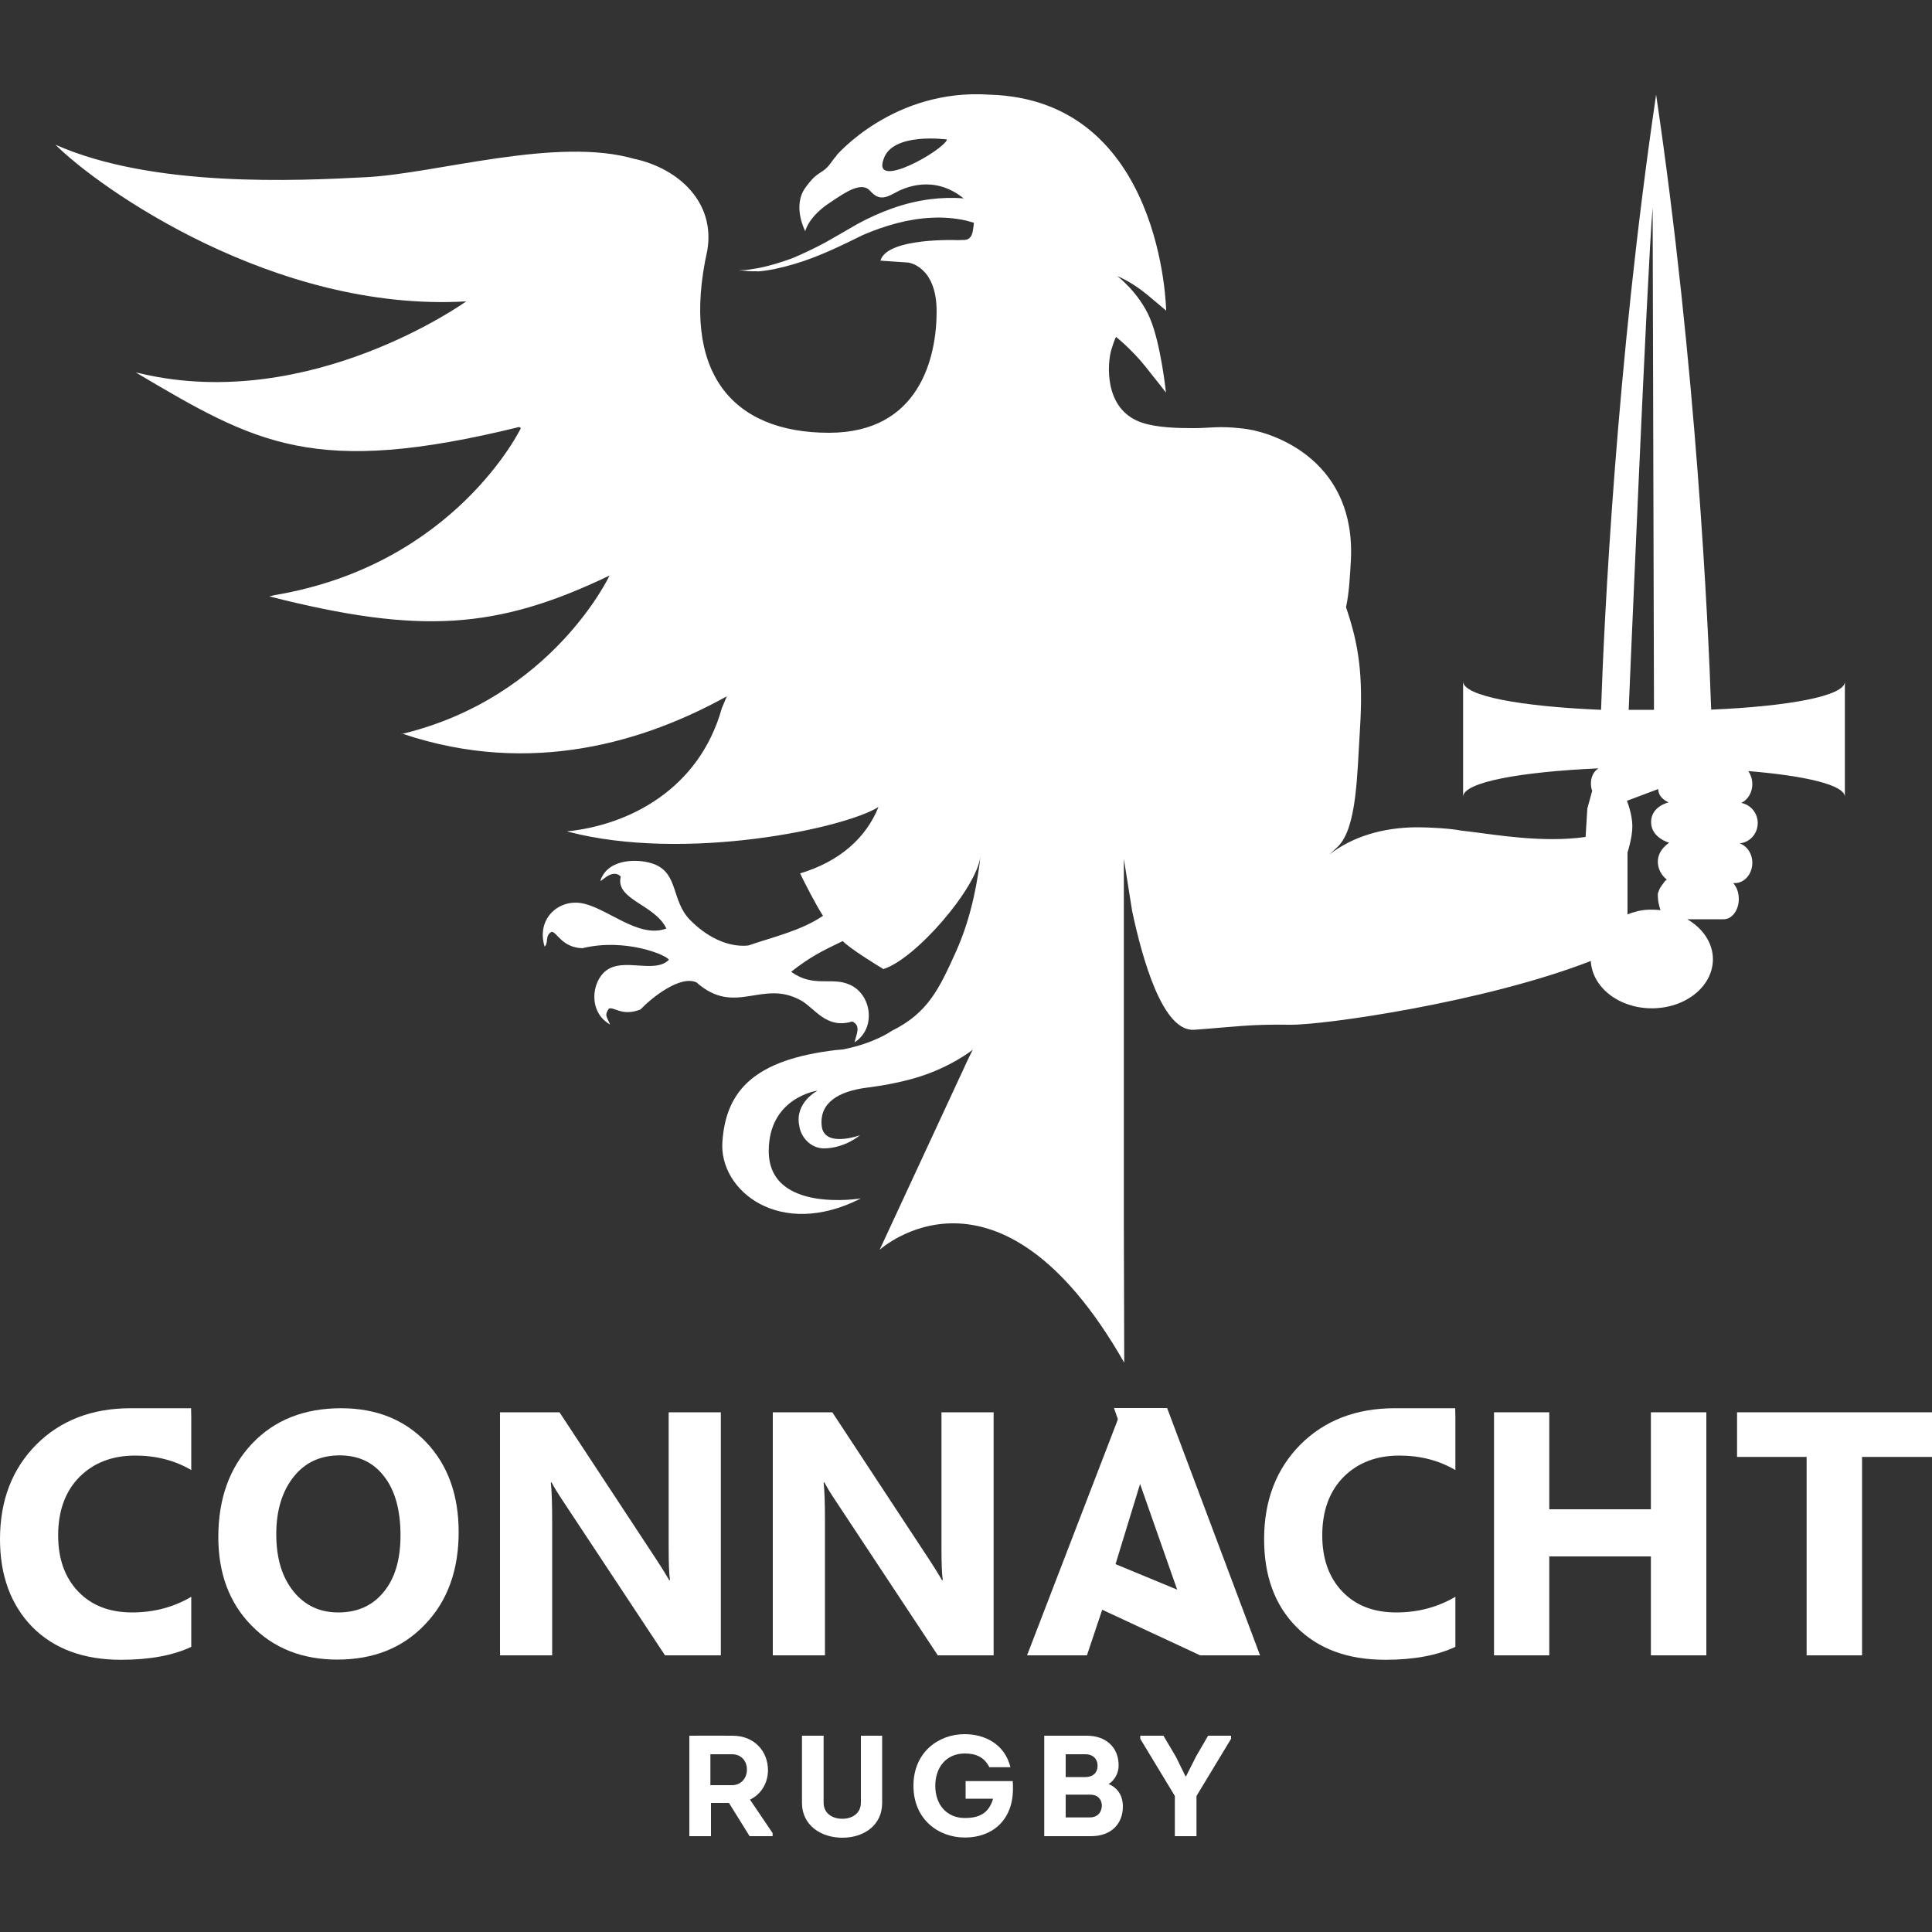 <?xml version="1.0" encoding="utf-8"?>
<!-- Generator: Adobe Illustrator 23.0.2, SVG Export Plug-In . SVG Version: 6.00 Build 0)  -->
<svg version="1.1" id="Layer_1" xmlns="http://www.w3.org/2000/svg" xmlns:xlink="http://www.w3.org/1999/xlink" x="0px" y="0px"
	 width="1000px" height="1000px" viewBox="0 0 1000 1000" style="enable-background:new 0 0 1000 1000;" xml:space="preserve">
<rect x="0" y="0" width="1000" height="1000" fill="#333333" stroke="none"/>
<style type="text/css">
	.st0{fill:#FFFFFF;}
	.st1{fill:#00853F;}
	.st2{fill:none;}
</style>
<g>
	<g>
		<path class="st0" d="M753.3,733.6v27.3c-8.5-5-18.2-7.5-29-7.5c-11.9,0-21.5,3.7-28.9,11.1c-7.3,7.4-11,17.5-11,30.2
			c0,12.2,3.5,21.9,10.4,29.1c6.9,7.2,16.2,10.8,27.9,10.8c11.2,0,21.4-2.7,30.6-8.1v25.9c-9.3,4.4-21.4,6.7-36.3,6.7
			c-19.5,0-34.8-5.7-46-17c-11.2-11.3-16.7-26.5-16.7-45.4c0-20.1,6.3-36.4,18.8-49c12.5-12.5,28.8-18.8,48.8-18.8h31.3L753.3,733.6
			z"/>
		<path class="st0" d="M99,733.6v27.3c-8.5-5-18.2-7.5-29-7.5c-11.9,0-21.5,3.7-28.9,11.1c-7.3,7.4-11,17.5-11,30.2
			c0,12.2,3.5,21.9,10.4,29.1c6.9,7.2,16.2,10.8,27.9,10.8c11.2,0,21.4-2.7,30.6-8.1v25.9c-9.3,4.4-21.4,6.7-36.3,6.7
			c-19.5,0-34.8-5.7-46-17C5.6,830.7,0,815.5,0,796.7c0-20.1,6.3-36.4,18.8-49c12.5-12.5,28.8-18.8,48.8-18.8h31.3L99,733.6z"/>
		<path class="st0" d="M175.8,753.3c-10,0-18,3.7-23.9,11.2c-5.9,7.5-8.9,17.3-8.9,29.6c0,12.5,3,22.3,8.9,29.6s13.6,10.9,23.2,10.9
			c9.9,0,17.7-3.5,23.5-10.6c5.8-7,8.7-16.8,8.7-29.3c0-13-2.8-23.2-8.4-30.4C193.3,756.9,185.6,753.3,175.8,753.3 M174.6,859
			c-18.2,0-33-5.9-44.4-17.6c-11.5-11.7-17.2-27-17.2-45.8c0-19.9,5.8-36,17.4-48.3c11.6-12.3,27-18.4,46.2-18.4
			c18.1,0,32.8,5.9,44,17.6c11.2,11.8,16.8,27.3,16.8,46.5c0,19.8-5.8,35.7-17.4,47.8C208.4,853,193.3,859,174.6,859"/>
		<path class="st0" d="M373.1,856.8h-28.9l-52.3-79.1c-3.1-4.6-5.2-8.1-6.4-10.4h-0.4c0.5,4.4,0.7,11.2,0.7,20.4v69.1h-27V731h30.8
			l50.4,76.6c2.3,3.5,4.4,6.9,6.4,10.3h0.4c-0.5-2.9-0.7-8.7-0.7-17.3V731h27V856.8z"/>
		<path class="st0" d="M514.3,856.8h-28.9l-52.3-79.1c-3.1-4.6-5.2-8.1-6.4-10.4h-0.4c0.5,4.4,0.7,11.2,0.7,20.4v69.1h-27V731h30.8
			l50.4,76.6c2.3,3.5,4.4,6.9,6.4,10.3h0.4c-0.5-2.9-0.7-8.7-0.7-17.3V731h27V856.8z"/>
		<polygon class="st0" points="883.2,856.8 854.5,856.8 854.5,805.6 801.9,805.6 801.9,856.8 773.3,856.8 773.3,731 801.9,731 
			801.9,781.2 854.5,781.2 854.5,731 883.2,731 		"/>
		<polygon class="st0" points="899.1,731 899.1,754.1 935.1,754.1 935.1,856.8 963.8,856.8 963.8,754.1 1000,754.1 1000,731 		"/>
		<g>
			<path class="st0" d="M378.9,924c4.7,0,7.7-3.6,7.7-8.1c0-4.4-2.9-7.9-7.7-7.9h-11.2v16H378.9z M399.9,948.8v1.6h-11.9l-10.7-17.2
				h-9.3v17.2h-11.2v-52c7.4,0,14.8-0.1,22.3,0c11.9,0,18.4,8.6,18.4,17.8c0,6.6-3.4,12.4-9.3,15.3L399.9,948.8z"/>
			<path class="st0" d="M415.1,933.2v-34.8h11.2v34.6c0,5.6,4.5,8.4,9.7,8.4c5.1,0,9.6-2.8,9.6-8.4v-34.6h11v34.8
				c0,11.7-9.6,18-20.6,18C425,951.2,415.1,944.8,415.1,933.2"/>
			<path class="st0" d="M499.3,897.6c10.3,0,20.7,5,23.7,17.1h-10.9c-2.6-5.1-6.8-7.1-12.7-7.1c-9.8,0-15.3,7.4-15.3,16.7
				c0,9.9,6,16.7,15.3,16.7c7.1,0,12.4-2.2,14.6-10h-14.2v-9.1h24.4c0.3,5,0.1,9.6-1.6,14.3c-3.9,10.5-13.3,14.9-23.2,14.9
				c-13.8,0-26.6-9.5-26.6-26.8C472.8,907.1,485.6,897.6,499.3,897.6"/>
			<path class="st0" d="M551.6,928.8v11.9H564c3.8,0,6-2.2,6.3-5.7c0.1-2.1-0.7-4-2.3-5.1c-1.3-0.9-2.8-1-4.5-1H551.6z M551.6,908
				v11.8h10.2c3.8,0,6.2-2.1,6.3-5.6c0.1-3.8-2.4-6.2-6.3-6.2H551.6z M573.8,923.4c4.8,2,7.4,6.2,7.4,11.6c0,9.1-6.1,15.4-16.5,15.4
				h-24.2v-52h22.1c9.5,0,16.4,5.7,16.4,15.4C579,917.6,577.1,921.4,573.8,923.4"/>
		</g>
		<polygon class="st0" points="613.9,919.4 619.1,909.1 625.3,898.4 637.2,898.4 637.2,900 619.3,929.6 619.3,950.4 608.1,950.4 
			608.1,929.6 590.2,900 590.2,898.4 602.2,898.4 608.7,909.4 613.6,919.4 		"/>
		<path class="st0" d="M621.3,856.8h30.9l-48.1-128h-27.5l2,5.8l-0.8,2.2l-46.2,120h31l7.9-23.6l50.7,23.6L621.3,856.8z
			 M609.3,822.8l-31.9-13.2l12.7-41.5"/>
	</g>
	<path class="st1" d="M856.2,422.3"/>
	<g>
		<path class="st2" d="M862.2,455.8L862.2,455.8c0.2-0.1,0.3-0.2,0.5-0.3c0,0-0.1-0.1-0.1-0.1C862.5,455.5,862.4,455.6,862.2,455.8z
			"/>
		<path class="st2" d="M855.4,107.4c-2.7,31.6-12.4,260-12.4,260h13.1L855.4,107.4z"/>
		<path class="st2" d="M457.3,82.5c-5.9,16.3,31.1-4.7,32.9-10.3C490.2,72.2,461.7,68.2,457.3,82.5z"/>
		<path class="st0" d="M207.6,379.6l0.6,0.3c0,0,0.1,0,0.1,0C208.1,379.7,207.9,379.6,207.6,379.6z"/>
		<path class="st0" d="M885.7,367.3c-1.5-44.9-7.8-178.5-28.5-318.3c-20.7,140-27,273.6-28.5,318.4c-41.2-1.7-71.4-7.1-71.4-14.7
			v59.7c0-7.5,29.5-12.9,70.1-14.7c-3.4,2-4.9,6.9-3.3,11.7l-2.5,9.1l-0.9,14.7c-22,3.2-47.6-1.3-57.9-2.5l-6.6-0.8
			c-5.5-1.1-16.4-1.7-22.4-1.7c-18.4,0-34.2,5.1-45.7,14.1l4.4-4.1c9.9-9.9,9.9-37.1,11.4-60.5c1.8-28.7-0.7-44.3-7.2-63.4
			c1.7-8,2-16,2.5-24.1c2.7-50.7-38-65.7-53.7-68.1c-2.6-0.4-7.5-0.8-7.5-0.8c-8.7-0.6-12.4,0.3-20.3,0.3c-8,0-18.9-0.2-26.8-2.9
			c-20-6.8-17.6-31.3-15.7-37.6c1.9-6.3,2.5-6.7,2.5-6.7s8,6.4,15,15.1c6.9,8.6,10.8,13.7,10.8,13.7s-2.6-25.1-8.3-38.5
			c-5.7-13.4-16.9-21.8-16.9-21.8s6.9,2.6,15.2,9.4c8.3,6.9,10.1,8.5,10.1,8.5s-1.6-109.2-91.4-111.8c-49.8-3.4-79.4,31.6-79.4,31.6
			l0.3-0.1c-0.7,0.7-1.5,1.6-2.4,2.9c-5.1,7.5-6.9,4-13.8,13.7c-7,9.6-0.1,22.6-0.1,22.6s1.5-7.7,13.5-15.3
			c7.5-5.1,15.7-10.5,20-5.7c4.2,4.7,7.3,4.2,12.6,1.3c5.5-3.1,20.5-9.7,35.9,2.7c-5.8-0.5-11.6-0.3-17.2,0.4
			c-13.6,1.7-26.3,6.6-37.9,12.9c-5.7,3.3-11,6.4-16.5,9.5c-5.6,3-11.5,5.8-17.2,8.2c-6,2.2-12.2,4.1-18.3,5.2l0,0
			c-2.9,0.4-6.1,1.2-9,0.8l0.1,0.1c3.1,0.5,6,0.7,9.1,0.6l0.1,0.1c6.3-0.4,12.7-2,19-3.8c12.3-3.6,24.4-9.5,35.7-15.1
			c11.5-4.9,23.6-8.4,35.7-8.9c6.1-0.3,12.1,0.2,17.8,1.5c1.3,0.4,2.6,0.7,3.9,1.1c-0.1,1.1-0.2,1.8-0.2,1.8l-0.4,2.6
			c-0.4,1.9-1.2,4.5-4.6,4.5c-0.7,0-1.5,0-2.8,0.1c0,0-36.9-1.6-40.4,10.6l2.7,0.2l11.7,0.8c0,0,14.7,1.7,14.7,25.3
			c0,23.5-8.7,62.8-55.7,62.8c-50.2,0-77-31.3-63-94.4c4.2-24.6-14.5-42.3-37.8-47.4l0.6,0.2c-40.3-12-102.8,7.4-139.2,9.3
			c-36.3,1.9-110.7,5.5-161-16.8c22.3,22.3,113.2,86.8,212.5,81.1h0.1c0,0-80.4,57.8-168.2,37.4l-2.8-0.6
			c62.4,36.9,92.1,54.3,198.5,28.2l0.8,0.6c0,0-34,70.7-127.3,86.4l-2.9,0.7c77.7,19.7,117.5,17.3,176.1-10.8
			c0,0-29.6,63.1-107.1,81.9c67.2,22.6,126.5,3.5,167.8-19.4l-2.6,6.2c-11.8,42.2-48.4,60.5-80,63.7l-0.2,0l0.7,0.2
			c60.5,15.8,143-1.7,160.6-12.8c-6.4,15.9-20,28.3-41,34.5l0.5-0.1c1.6,3.7,9,17.9,11.8,21.9c-11.2,7.7-26,11-38.7,15.4
			c-11.4,1.1-22.3-5.3-30-13.1c-9.9-10-6-23.8-18.4-28.9c-7.8-3.1-23.4-3.3-27.8,7.5c-1.7,4.2,5.1-6.3,10.2-1.2
			c-3,12,17.7,14.4,23.6,26.9c-14.6,5.5-31-11.2-44.4-13.2c-12.1-1.7-22.9,8.7-18.6,22.6c2.2-2.2,0-5.9,3.7-7.7
			c2.7,0.2,5.3,8.1,15.8,8.5c22.4-5.5,44,3.7,44.8,6c-7.4,7.4-23.4-1.4-32.5,5.6c-7.6,5.8-9.3,21.5,2.1,27.9c-2.3-4.9-2.7-5-0.7-8.2
			c2.5-1.3,6.8,4.2,16.4,0.4c5.8-6.1,20.6-17.9,29-14c20.3,17.9,34-2.1,54.4,9.5c7,4.1,13,14.8,26.2,10.7c4.7,2.2,2.2,6.5,1.2,10.8
			c11.4-7.1,9-25.2-2.9-30c-9-3.9-18.4,1.8-29.9-6.5c9.6-7.6,16.2-10.9,26.7-15.9c3.7,3.9,17.9,12.6,20.9,14.4l-0.2,0.2
			c16.7-4.9,48.7-41.9,50.6-58.6c-1.2,10.7-4.1,30.4-12.7,49.5c-8.6,19-14.4,31.7-33.3,41c0,0-8.8,6.4-25.3,9.6l-3.5,0.3
			c-42.3,5-57,21-58.8,47.6c-1.7,25.2,29.8,50.6,71.7,29.2c0,0-47.7,7.9-47.7-24.5c0-27.9,25.3-31.3,25.3-31.3s-12,6.1-9.5,18.2
			c0.8,5.9,5.9,11.7,12.8,11.7c10.9-0.1,18.6-6.8,18.6-6.8s-18.6,6.8-19.8-4.9c-1.2-12,8.8-17.8,23.1-19.7c0,0,12.6-1.4,24.5-4.8
			c19-5.4,30.6-14.9,30.6-14.9l-2.5,5.1l-45.7,98.5c0,0,61.3-56,126.6,58.4l-0.2-70.4V504.4v-0.7v-59.2l4.3,27.1
			c5.2,24.3,15.7,62.7,32.2,61.4c22-1.6,28.1-2.9,49.8-2.6c17.1,0.2,100.4-11.6,155.4-33c0.7,13.6,14.5,24.5,31.6,24.5
			c17.5,0,31.6-11.4,31.6-25.4c0-8.5-5.3-16.1-13.3-20.7h18.9c4.3,0,7.8-4.7,7.8-10.5c0-3.3-1.1-6.3-2.9-8.2h0.8
			c5,0,9.1-4.7,9.1-10.5c0-4.8-2.8-8.8-6.6-10.1c5.3-0.4,9.4-5,9.4-10.5c0-5.2-3.7-9.5-8.5-10.4c3.3-1.6,5.7-5.3,5.7-9.7
			c0-2.6-0.8-4.9-2.1-6.8c29.9,2.5,50,7.2,50,13.4v-59.7C955.1,360.2,925.9,365.6,885.7,367.3z M457.3,82.5
			c4.4-14.3,32.9-10.3,32.9-10.3C488.4,77.8,451.4,98.8,457.3,82.5z M855.4,107.4l0.7,260H843C843,367.4,852.6,139,855.4,107.4z
			 M864,436.2c0,0-5.9,3.5-5.9,9.7s4.6,9.3,4.6,9.3s-0.1,0.1-0.2,0.2c0,0,0,0,0,0c0,0,0.1,0.1,0.1,0.1c-0.2,0.1-0.3,0.2-0.5,0.3
			l0-0.1l0,0c-0.1,0.1-0.2,0.2-0.2,0.2c0,0,0,0-0.1,0.1c-0.1,0.1-0.2,0.2-0.3,0.4c-0.1,0.1-0.2,0.2-0.2,0.3c0,0.1-0.1,0.1-0.1,0.2
			c-0.1,0.1-0.2,0.2-0.3,0.3c0,0.1-0.1,0.1-0.1,0.2c-0.1,0.1-0.2,0.3-0.3,0.4c0,0-0.1,0.1-0.1,0.1c-0.1,0.2-0.3,0.4-0.4,0.6
			c0,0,0,0,0,0c-0.1,0.2-0.2,0.4-0.4,0.6c0,0-0.1,0.1-0.1,0.1c-0.1,0.2-0.2,0.3-0.3,0.5c0,0.1-0.1,0.1-0.1,0.2
			c-0.1,0.2-0.2,0.4-0.3,0.6c0,0,0,0,0,0.1c-0.1,0.2-0.2,0.5-0.3,0.7c0,0,0,0.1,0,0.1c-0.1,0.2-0.1,0.4-0.2,0.5c0,0.1,0,0.1-0.1,0.2
			c0,0.2-0.1,0.3-0.1,0.5c0,0.1,0,0.1,0,0.2c0,0.2,0,0.5,0,0.7c0,4.1,1.4,7.6,1.4,7.6s-4.8-0.6-9.1,0s-8,2.2-8,2.2v-32.1
			c0,0,2.5-7.4,2.5-13.6s-2.8-13.1-2.8-13.1l16.2-6.1c0,4.9,5.4,6.9,5.4,6.9s-9.1,2-9.1,10.2S864,436.2,864,436.2z"/>
	</g>
</g>
</svg>
